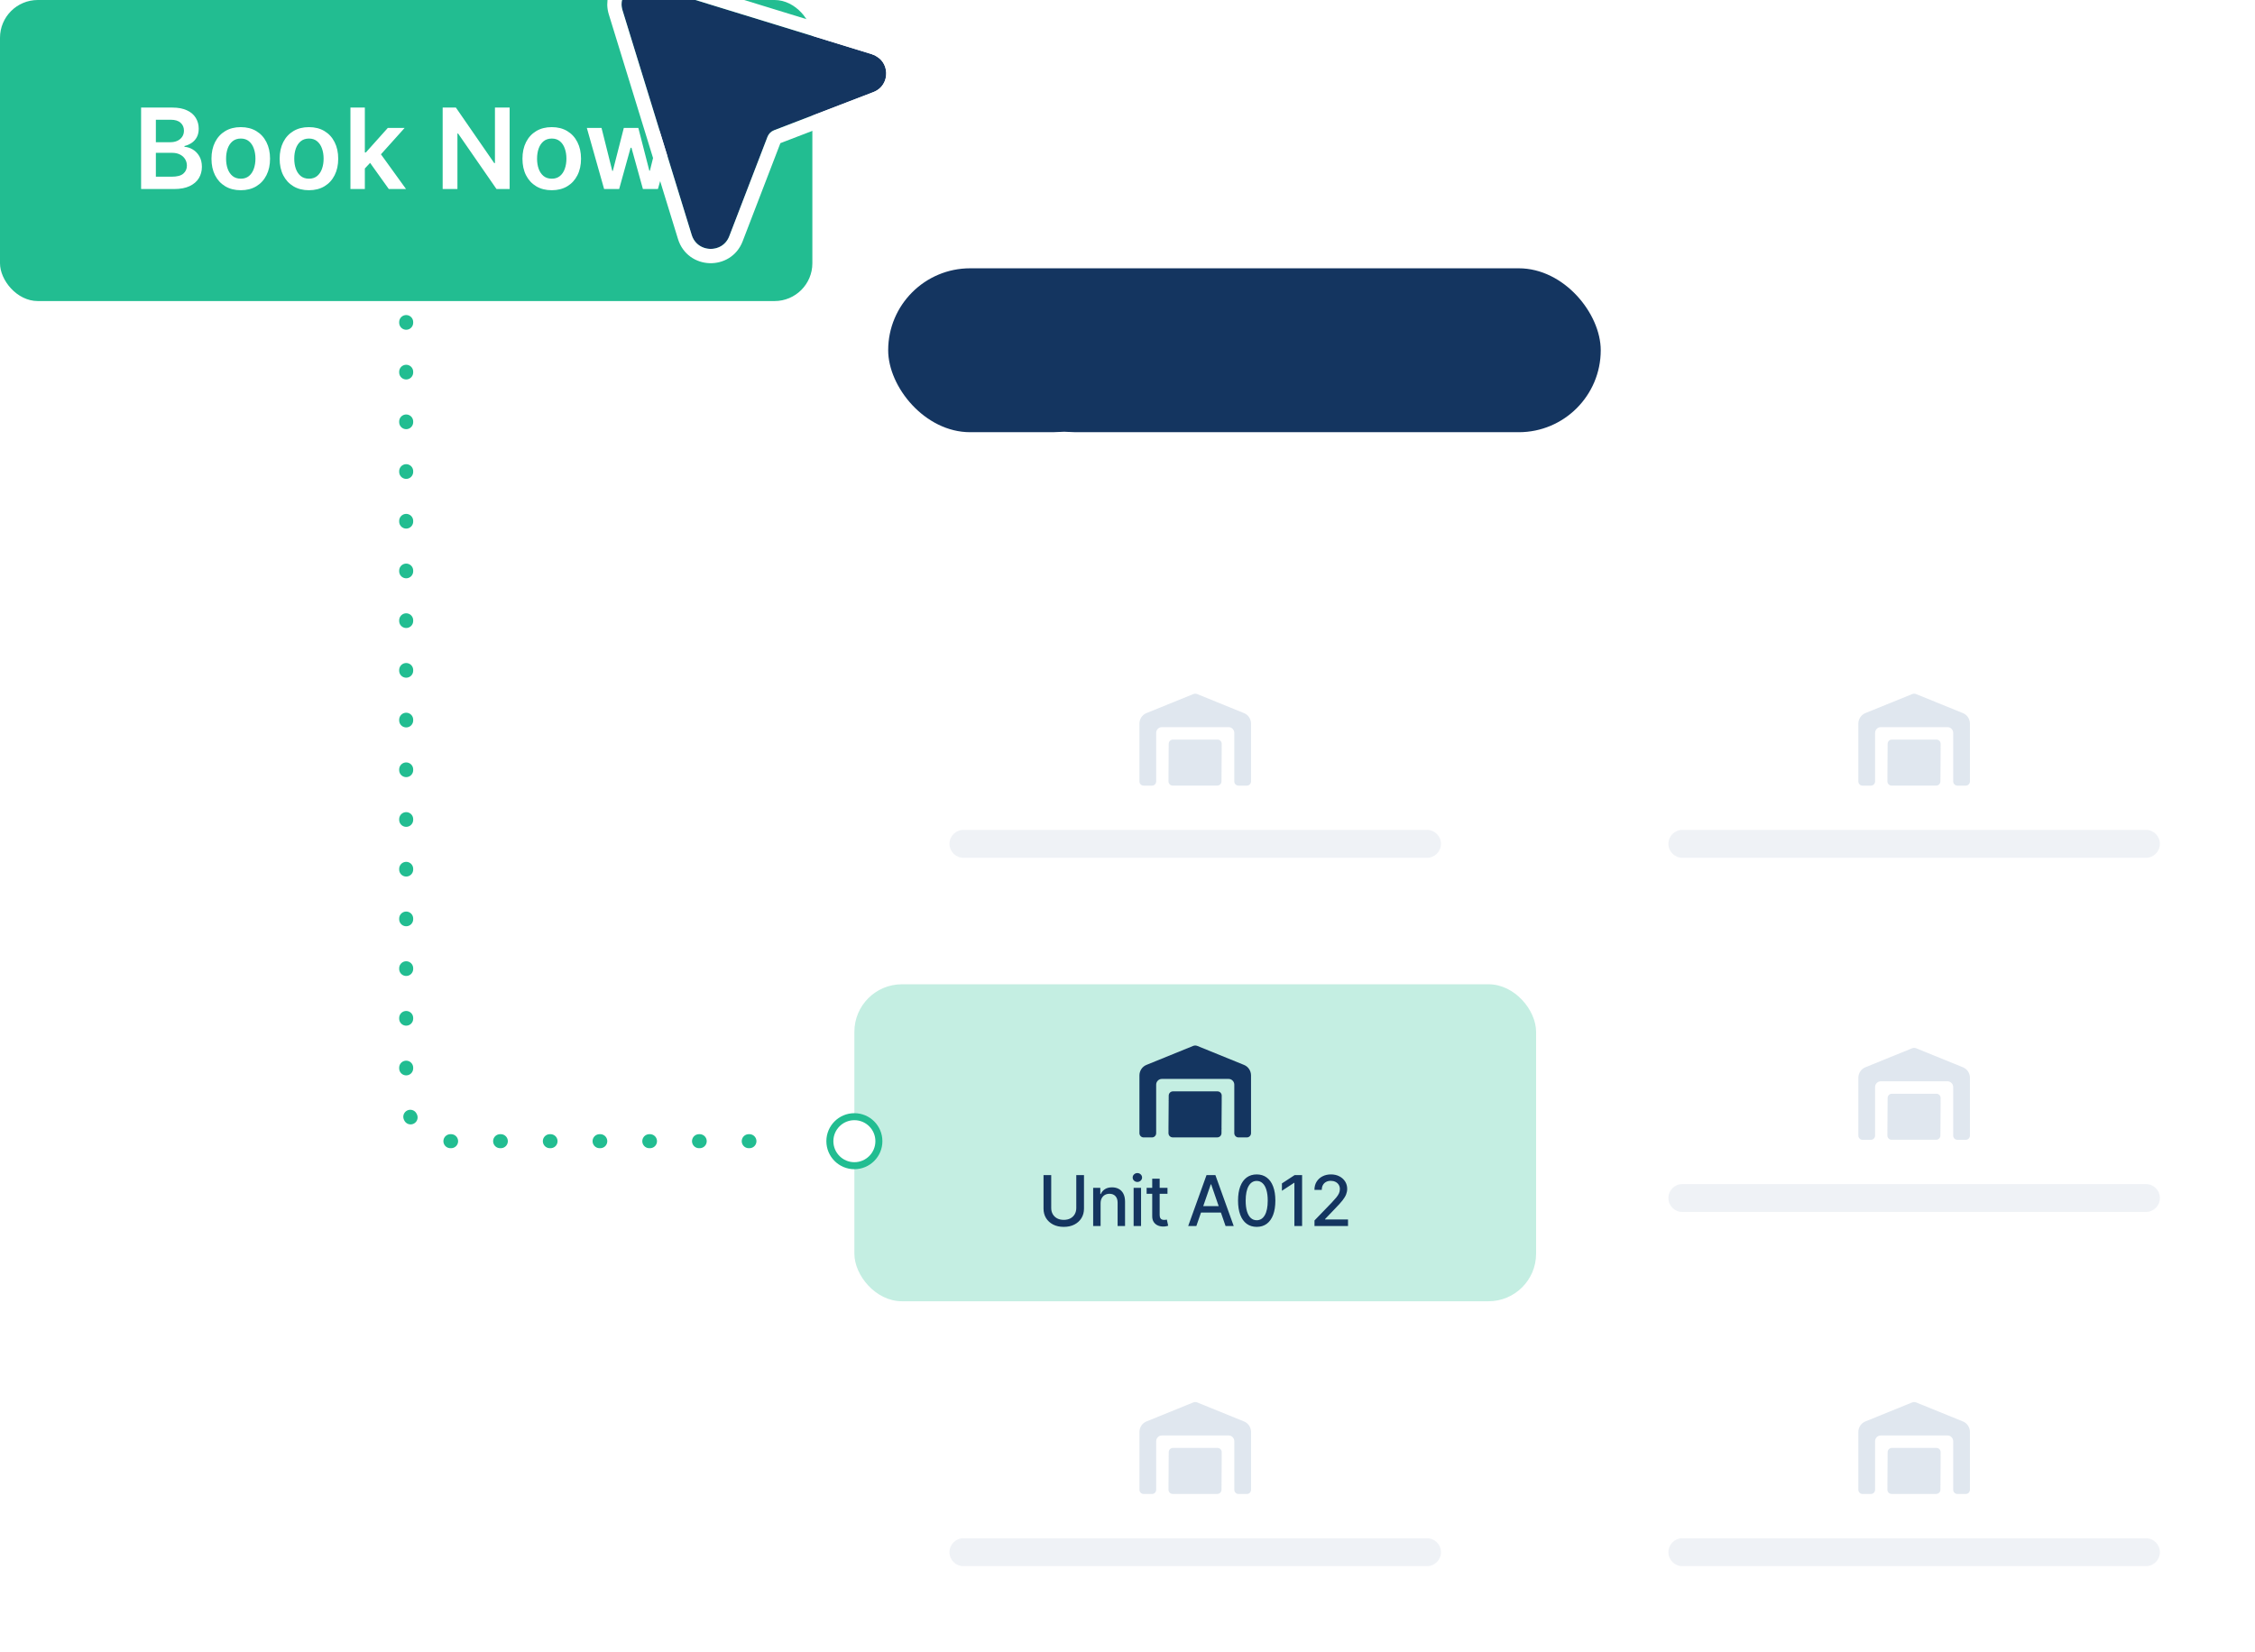 <svg width="322" height="236" viewBox="0 0 322 236" fill="none" xmlns="http://www.w3.org/2000/svg">
<g clip-path="url(#clip0_2976_8329)">
<rect x="122" y="90" width="97.344" height="45.276" rx="6.791" fill="white"/>
<path d="M173.857 105.638C174.188 105.638 174.454 105.909 174.454 106.246L174.45 106.867H174.454L174.426 110.902H174.454V110.923H174.426L174.421 111.601C174.421 111.938 174.154 112.208 173.823 112.208H167.449C167.118 112.208 166.852 111.938 166.852 111.601L166.855 110.98H166.852L166.873 107.968L166.877 107.298L166.878 107.208L166.881 106.945H166.852V106.923H166.881L166.886 106.246C166.886 105.909 167.152 105.638 167.483 105.638H173.857Z" fill="#E0E7EF"/>
<path d="M178.639 111.608V103.36C178.639 102.699 178.242 102.102 177.637 101.856L170.968 99.145C170.779 99.067 170.564 99.067 170.375 99.145L163.705 101.856C163.1 102.102 162.704 102.699 162.704 103.36V111.608C162.704 111.944 162.971 112.215 163.302 112.215H164.497C164.828 112.215 165.094 111.944 165.094 111.608V104.671C165.094 104.245 165.451 103.861 165.891 103.861H175.452C175.892 103.861 176.249 104.245 176.249 104.671V111.608C176.249 111.944 176.516 112.215 176.846 112.215H178.041C178.371 112.215 178.639 111.944 178.639 111.608Z" fill="#E0E7EF"/>
<path opacity="0.5" d="M135.582 120.53C135.582 119.43 136.474 118.538 137.574 118.538H203.769C204.869 118.538 205.76 119.43 205.76 120.53V120.53C205.76 121.63 204.869 122.522 203.769 122.522H137.574C136.474 122.522 135.582 121.63 135.582 120.53V120.53Z" fill="#E0E7EF"/>
<rect x="224.656" y="90" width="97.344" height="45.276" rx="6.791" fill="white"/>
<path d="M276.516 105.638C276.847 105.638 277.112 105.909 277.112 106.246L277.108 106.867H277.112L277.084 110.902H277.112V110.923H277.084L277.079 111.601C277.079 111.938 276.812 112.208 276.481 112.208H270.107C269.776 112.208 269.51 111.938 269.51 111.601L269.514 110.98H269.51L269.531 107.968L269.535 107.298L269.536 107.208L269.539 106.945H269.51V106.923H269.539L269.544 106.246C269.544 105.909 269.81 105.638 270.142 105.638H276.516Z" fill="#E0E7EF"/>
<path d="M281.295 111.608V103.36C281.295 102.699 280.898 102.102 280.293 101.856L273.624 99.145C273.435 99.067 273.221 99.067 273.031 99.145L266.361 101.856C265.756 102.102 265.361 102.699 265.361 103.36V111.608C265.361 111.944 265.627 112.215 265.958 112.215H267.153C267.484 112.215 267.751 111.944 267.751 111.608V104.671C267.751 104.245 268.107 103.861 268.547 103.861H278.108C278.549 103.861 278.905 104.245 278.905 104.671V111.608C278.905 111.944 279.172 112.215 279.502 112.215H280.697C281.027 112.215 281.295 111.944 281.295 111.608Z" fill="#E0E7EF"/>
<path opacity="0.5" d="M238.238 120.53C238.238 119.43 239.13 118.538 240.23 118.538H306.425C307.525 118.538 308.417 119.43 308.417 120.53V120.53C308.417 121.63 307.525 122.522 306.425 122.522H240.23C239.13 122.522 238.238 121.63 238.238 120.53V120.53Z" fill="#E0E7EF"/>
<rect x="122.332" y="140.92" width="96.68" height="44.612" rx="6.46" fill="#C4EEE2"/>
<rect x="122.332" y="140.92" width="96.68" height="44.612" rx="6.46" stroke="#C4EEE2" stroke-width="0.664"/>
<path d="M173.857 155.885C174.188 155.886 174.454 156.156 174.454 156.493L174.45 157.114H174.454L174.426 161.149H174.454V161.171H174.426L174.421 161.848C174.421 162.185 174.154 162.456 173.823 162.456H167.449C167.118 162.456 166.852 162.185 166.852 161.848L166.855 161.228H166.852L166.873 158.217L166.877 157.546L166.878 157.455L166.881 157.192H166.852V157.171H166.881L166.886 156.493C166.886 156.156 167.152 155.885 167.483 155.885H173.857Z" fill="#143560"/>
<path d="M178.639 161.855V153.607C178.639 152.946 178.242 152.349 177.637 152.104L170.968 149.392C170.779 149.315 170.564 149.315 170.375 149.392L163.705 152.104C163.1 152.349 162.704 152.946 162.704 153.607V161.855C162.704 162.192 162.971 162.462 163.302 162.462H164.497C164.828 162.462 165.094 162.192 165.094 161.855V154.918C165.094 154.493 165.451 154.108 165.891 154.108H175.452C175.892 154.108 176.249 154.493 176.249 154.918V161.855C176.249 162.192 176.516 162.462 176.846 162.462H178.041C178.371 162.462 178.639 162.192 178.639 161.855Z" fill="#143560"/>
<path d="M153.686 167.845H154.787V172.629C154.787 173.138 154.668 173.589 154.428 173.982C154.189 174.372 153.853 174.68 153.42 174.905C152.987 175.128 152.479 175.239 151.896 175.239C151.316 175.239 150.81 175.128 150.377 174.905C149.943 174.68 149.607 174.372 149.368 173.982C149.129 173.589 149.009 173.138 149.009 172.629V167.845H150.107V172.54C150.107 172.869 150.179 173.161 150.323 173.417C150.47 173.673 150.677 173.874 150.945 174.021C151.212 174.165 151.53 174.237 151.896 174.237C152.266 174.237 152.584 174.165 152.852 174.021C153.122 173.874 153.328 173.673 153.47 173.417C153.614 173.161 153.686 172.869 153.686 172.54V167.845ZM157.159 171.88V175.118H156.097V169.664H157.116V170.551H157.184C157.309 170.263 157.506 170.031 157.773 169.855C158.043 169.68 158.383 169.593 158.793 169.593C159.164 169.593 159.49 169.671 159.769 169.827C160.048 169.981 160.265 170.21 160.419 170.516C160.573 170.821 160.65 171.199 160.65 171.649V175.118H159.588V171.777C159.588 171.381 159.485 171.072 159.279 170.85C159.073 170.625 158.79 170.512 158.43 170.512C158.184 170.512 157.965 170.566 157.773 170.672C157.584 170.779 157.434 170.935 157.322 171.141C157.213 171.344 157.159 171.591 157.159 171.88ZM161.874 175.118V169.664H162.936V175.118H161.874ZM162.41 168.822C162.225 168.822 162.067 168.76 161.934 168.637C161.804 168.512 161.739 168.363 161.739 168.19C161.739 168.015 161.804 167.866 161.934 167.742C162.067 167.617 162.225 167.554 162.41 167.554C162.595 167.554 162.752 167.617 162.882 167.742C163.015 167.866 163.081 168.015 163.081 168.19C163.081 168.363 163.015 168.512 162.882 168.637C162.752 168.76 162.595 168.822 162.41 168.822ZM166.71 169.664V170.516H163.731V169.664H166.71ZM164.53 168.357H165.592V173.517C165.592 173.723 165.622 173.878 165.684 173.982C165.745 174.084 165.825 174.153 165.922 174.191C166.021 174.227 166.129 174.245 166.245 174.245C166.33 174.245 166.405 174.239 166.469 174.227C166.533 174.215 166.582 174.206 166.618 174.198L166.81 175.076C166.748 175.099 166.66 175.123 166.547 175.147C166.433 175.173 166.291 175.187 166.121 175.189C165.841 175.194 165.581 175.144 165.339 175.04C165.098 174.936 164.903 174.775 164.754 174.557C164.604 174.339 164.53 174.066 164.53 173.737V168.357ZM170.831 175.118H169.666L172.283 167.845H173.551L176.168 175.118H175.003L172.947 169.166H172.89L170.831 175.118ZM171.026 172.27H174.805V173.193H171.026V172.27ZM179.451 175.239C178.89 175.237 178.41 175.089 178.013 174.795C177.615 174.501 177.311 174.074 177.1 173.513C176.889 172.952 176.784 172.276 176.784 171.485C176.784 170.697 176.889 170.023 177.1 169.465C177.313 168.906 177.619 168.48 178.016 168.186C178.416 167.893 178.895 167.746 179.451 167.746C180.007 167.746 180.484 167.894 180.882 168.19C181.28 168.483 181.584 168.91 181.795 169.468C182.008 170.025 182.114 170.697 182.114 171.485C182.114 172.278 182.009 172.956 181.798 173.517C181.588 174.075 181.283 174.503 180.886 174.799C180.488 175.092 180.01 175.239 179.451 175.239ZM179.451 174.291C179.943 174.291 180.328 174.05 180.605 173.57C180.884 173.089 181.024 172.394 181.024 171.485C181.024 170.882 180.96 170.371 180.832 169.955C180.707 169.536 180.526 169.219 180.289 169.003C180.055 168.785 179.775 168.676 179.451 168.676C178.961 168.676 178.576 168.918 178.297 169.401C178.017 169.884 177.877 170.579 177.874 171.485C177.874 172.091 177.937 172.604 178.062 173.023C178.19 173.44 178.371 173.756 178.606 173.971C178.84 174.184 179.122 174.291 179.451 174.291ZM185.933 167.845V175.118H184.832V168.946H184.79L183.05 170.083V169.032L184.864 167.845H185.933ZM187.701 175.118V174.323L190.162 171.773C190.424 171.496 190.641 171.253 190.811 171.045C190.984 170.834 191.113 170.634 191.198 170.445C191.284 170.255 191.326 170.054 191.326 169.841C191.326 169.6 191.27 169.391 191.156 169.216C191.042 169.039 190.887 168.902 190.691 168.808C190.494 168.711 190.273 168.662 190.027 168.662C189.766 168.662 189.539 168.715 189.345 168.822C189.151 168.929 189.002 169.079 188.897 169.273C188.793 169.467 188.741 169.694 188.741 169.955H187.694C187.694 169.512 187.795 169.125 187.999 168.794C188.203 168.462 188.482 168.205 188.837 168.023C189.192 167.838 189.596 167.746 190.048 167.746C190.505 167.746 190.907 167.837 191.255 168.019C191.606 168.199 191.879 168.446 192.076 168.758C192.272 169.068 192.37 169.419 192.37 169.809C192.37 170.079 192.319 170.343 192.218 170.601C192.118 170.859 191.944 171.147 191.696 171.464C191.447 171.779 191.101 172.161 190.659 172.611L189.213 174.124V174.177H192.488V175.118H187.701Z" fill="#143560"/>
<rect x="224.656" y="140.588" width="97.344" height="45.276" rx="6.791" fill="white"/>
<path d="M276.514 156.226C276.845 156.226 277.11 156.497 277.11 156.833L277.106 157.455H277.11L277.082 161.49H277.11V161.511H277.082L277.077 162.189C277.077 162.525 276.811 162.796 276.479 162.796H270.105C269.774 162.796 269.508 162.526 269.508 162.189L269.512 161.568H269.508L269.529 158.556L269.533 157.886L269.534 157.795L269.537 157.533H269.508V157.511H269.537L269.542 156.833C269.542 156.497 269.809 156.226 270.14 156.226H276.514Z" fill="#E0E7EF"/>
<path d="M281.295 162.195V153.947C281.295 153.287 280.898 152.69 280.293 152.444L273.624 149.732C273.435 149.655 273.221 149.655 273.031 149.732L266.361 152.444C265.756 152.69 265.361 153.287 265.361 153.947V162.195C265.361 162.532 265.627 162.803 265.958 162.803H267.153C267.484 162.803 267.751 162.532 267.751 162.195V155.258C267.751 154.833 268.107 154.449 268.547 154.449H278.108C278.549 154.449 278.905 154.833 278.905 155.258V162.195C278.905 162.532 279.172 162.803 279.502 162.803H280.697C281.027 162.803 281.295 162.532 281.295 162.195Z" fill="#E0E7EF"/>
<path opacity="0.5" d="M238.238 171.118C238.238 170.018 239.13 169.126 240.23 169.126H306.425C307.525 169.126 308.417 170.018 308.417 171.118V171.118C308.417 172.218 307.525 173.11 306.425 173.11H240.23C239.13 173.11 238.238 172.218 238.238 171.118V171.118Z" fill="#E0E7EF"/>
<rect x="122" y="191.176" width="97.344" height="45.276" rx="6.791" fill="white"/>
<path d="M173.859 206.814C174.19 206.814 174.456 207.085 174.456 207.421L174.452 208.042H174.456L174.428 212.078H174.456V212.099H174.428L174.423 212.777C174.423 213.113 174.156 213.384 173.825 213.384H167.451C167.12 213.384 166.854 213.113 166.854 212.777L166.857 212.156H166.854L166.875 209.144L166.879 208.474L166.88 208.383L166.883 208.121H166.854V208.099H166.883L166.888 207.421C166.888 207.085 167.154 206.814 167.485 206.814H173.859Z" fill="#E0E7EF"/>
<path d="M178.641 212.783V204.535C178.641 203.875 178.244 203.278 177.639 203.032L170.97 200.32C170.781 200.243 170.566 200.243 170.377 200.32L163.707 203.032C163.102 203.278 162.706 203.875 162.706 204.535V212.783C162.706 213.12 162.973 213.391 163.304 213.391H164.499C164.83 213.391 165.096 213.12 165.096 212.783V205.846C165.096 205.421 165.452 205.036 165.893 205.036H175.454C175.894 205.036 176.25 205.421 176.25 205.846V212.783C176.25 213.12 176.518 213.391 176.848 213.391H178.043C178.373 213.391 178.641 213.12 178.641 212.783Z" fill="#E0E7EF"/>
<path opacity="0.5" d="M135.582 221.706C135.582 220.606 136.474 219.714 137.574 219.714H203.769C204.869 219.714 205.76 220.606 205.76 221.706V221.706C205.76 222.806 204.869 223.698 203.769 223.698H137.574C136.474 223.698 135.582 222.806 135.582 221.706V221.706Z" fill="#E0E7EF"/>
<rect x="224.656" y="191.176" width="97.344" height="45.276" rx="6.791" fill="white"/>
<path d="M276.516 206.814C276.847 206.814 277.112 207.085 277.112 207.421L277.108 208.042H277.112L277.084 212.078H277.112V212.099H277.084L277.079 212.777C277.079 213.113 276.812 213.384 276.481 213.384H270.107C269.776 213.384 269.51 213.113 269.51 212.777L269.514 212.156H269.51L269.531 209.144L269.535 208.474L269.536 208.383L269.539 208.121H269.51V208.099H269.539L269.544 207.421C269.544 207.085 269.81 206.814 270.142 206.814H276.516Z" fill="#E0E7EF"/>
<path d="M281.295 212.783V204.535C281.295 203.875 280.898 203.278 280.293 203.032L273.624 200.32C273.435 200.243 273.221 200.243 273.031 200.32L266.361 203.032C265.756 203.278 265.361 203.875 265.361 204.535V212.783C265.361 213.12 265.627 213.391 265.958 213.391H267.153C267.484 213.391 267.751 213.12 267.751 212.783V205.846C267.751 205.421 268.107 205.036 268.547 205.036H278.108C278.549 205.036 278.905 205.421 278.905 205.846V212.783C278.905 213.12 279.172 213.391 279.502 213.391H280.697C281.027 213.391 281.295 213.12 281.295 212.783Z" fill="#E0E7EF"/>
<path opacity="0.5" d="M238.238 221.706C238.238 220.606 239.13 219.714 240.23 219.714H306.425C307.525 219.714 308.417 220.606 308.417 221.706V221.706C308.417 222.806 307.525 223.698 306.425 223.698H240.23C239.13 223.698 238.238 222.806 238.238 221.706V221.706Z" fill="#E0E7EF"/>
<rect width="116" height="43" rx="5.395" fill="#22BD91"/>
<path d="M20.148 27V15.364H24.602C25.443 15.364 26.142 15.496 26.699 15.761C27.259 16.023 27.678 16.381 27.954 16.835C28.235 17.29 28.375 17.805 28.375 18.381C28.375 18.854 28.284 19.259 28.102 19.597C27.921 19.93 27.676 20.201 27.369 20.409C27.062 20.617 26.72 20.767 26.341 20.858V20.972C26.754 20.994 27.15 21.121 27.528 21.352C27.911 21.579 28.224 21.901 28.466 22.318C28.708 22.735 28.829 23.239 28.829 23.829C28.829 24.432 28.684 24.974 28.392 25.454C28.1 25.932 27.661 26.309 27.074 26.585C26.487 26.862 25.748 27 24.858 27H20.148ZM22.256 25.239H24.523C25.288 25.239 25.839 25.093 26.176 24.801C26.517 24.506 26.688 24.127 26.688 23.665C26.688 23.32 26.602 23.009 26.432 22.733C26.261 22.453 26.019 22.233 25.704 22.074C25.39 21.911 25.015 21.829 24.579 21.829H22.256V25.239ZM22.256 20.312H24.341C24.704 20.312 25.032 20.246 25.324 20.114C25.616 19.977 25.845 19.786 26.011 19.54C26.182 19.29 26.267 18.994 26.267 18.653C26.267 18.203 26.108 17.831 25.79 17.54C25.475 17.248 25.008 17.102 24.386 17.102H22.256V20.312ZM34.379 27.171C33.527 27.171 32.788 26.983 32.163 26.608C31.538 26.233 31.053 25.708 30.709 25.034C30.368 24.36 30.197 23.572 30.197 22.671C30.197 21.769 30.368 20.979 30.709 20.301C31.053 19.623 31.538 19.097 32.163 18.722C32.788 18.347 33.527 18.159 34.379 18.159C35.231 18.159 35.97 18.347 36.595 18.722C37.22 19.097 37.703 19.623 38.044 20.301C38.389 20.979 38.561 21.769 38.561 22.671C38.561 23.572 38.389 24.36 38.044 25.034C37.703 25.708 37.22 26.233 36.595 26.608C35.97 26.983 35.231 27.171 34.379 27.171ZM34.391 25.523C34.853 25.523 35.239 25.396 35.55 25.142C35.86 24.884 36.091 24.54 36.243 24.108C36.398 23.676 36.476 23.195 36.476 22.665C36.476 22.131 36.398 21.648 36.243 21.216C36.091 20.78 35.86 20.434 35.55 20.176C35.239 19.919 34.853 19.79 34.391 19.79C33.917 19.79 33.523 19.919 33.209 20.176C32.898 20.434 32.665 20.78 32.51 21.216C32.358 21.648 32.283 22.131 32.283 22.665C32.283 23.195 32.358 23.676 32.51 24.108C32.665 24.54 32.898 24.884 33.209 25.142C33.523 25.396 33.917 25.523 34.391 25.523ZM44.114 27.171C43.261 27.171 42.523 26.983 41.898 26.608C41.273 26.233 40.788 25.708 40.443 25.034C40.102 24.36 39.932 23.572 39.932 22.671C39.932 21.769 40.102 20.979 40.443 20.301C40.788 19.623 41.273 19.097 41.898 18.722C42.523 18.347 43.261 18.159 44.114 18.159C44.966 18.159 45.705 18.347 46.33 18.722C46.955 19.097 47.438 19.623 47.778 20.301C48.123 20.979 48.295 21.769 48.295 22.671C48.295 23.572 48.123 24.36 47.778 25.034C47.438 25.708 46.955 26.233 46.33 26.608C45.705 26.983 44.966 27.171 44.114 27.171ZM44.125 25.523C44.587 25.523 44.974 25.396 45.284 25.142C45.595 24.884 45.826 24.54 45.977 24.108C46.133 23.676 46.21 23.195 46.21 22.665C46.21 22.131 46.133 21.648 45.977 21.216C45.826 20.78 45.595 20.434 45.284 20.176C44.974 19.919 44.587 19.79 44.125 19.79C43.651 19.79 43.258 19.919 42.943 20.176C42.633 20.434 42.4 20.78 42.244 21.216C42.093 21.648 42.017 22.131 42.017 22.665C42.017 23.195 42.093 23.676 42.244 24.108C42.4 24.54 42.633 24.884 42.943 25.142C43.258 25.396 43.651 25.523 44.125 25.523ZM51.916 24.261L51.91 21.778H52.24L55.376 18.273H57.78L53.922 22.568H53.496L51.916 24.261ZM50.041 27V15.364H52.098V27H50.041ZM55.519 27L52.678 23.028L54.064 21.579L57.979 27H55.519ZM72.773 15.364V27H70.898L65.415 19.074H65.318V27H63.21V15.364H65.097L70.574 23.296H70.676V15.364H72.773ZM78.785 27.171C77.933 27.171 77.195 26.983 76.57 26.608C75.945 26.233 75.46 25.708 75.115 25.034C74.774 24.36 74.604 23.572 74.604 22.671C74.604 21.769 74.774 20.979 75.115 20.301C75.46 19.623 75.945 19.097 76.57 18.722C77.195 18.347 77.933 18.159 78.785 18.159C79.638 18.159 80.376 18.347 81.001 18.722C81.626 19.097 82.109 19.623 82.45 20.301C82.795 20.979 82.967 21.769 82.967 22.671C82.967 23.572 82.795 24.36 82.45 25.034C82.109 25.708 81.626 26.233 81.001 26.608C80.376 26.983 79.638 27.171 78.785 27.171ZM78.797 25.523C79.259 25.523 79.645 25.396 79.956 25.142C80.267 24.884 80.498 24.54 80.649 24.108C80.805 23.676 80.882 23.195 80.882 22.665C80.882 22.131 80.805 21.648 80.649 21.216C80.498 20.78 80.267 20.434 79.956 20.176C79.645 19.919 79.259 19.79 78.797 19.79C78.323 19.79 77.93 19.919 77.615 20.176C77.305 20.434 77.072 20.78 76.916 21.216C76.765 21.648 76.689 22.131 76.689 22.665C76.689 23.195 76.765 23.676 76.916 24.108C77.072 24.54 77.305 24.884 77.615 25.142C77.93 25.396 78.323 25.523 78.797 25.523ZM86.264 27L83.798 18.273H85.895L87.429 24.409H87.508L89.077 18.273H91.151L92.719 24.375H92.804L94.315 18.273H96.418L93.946 27H91.804L90.168 21.102H90.048L88.412 27H86.264Z" fill="white"/>
<path d="M58 46L58 156.915C58 160.275 60.724 163 64.085 163L114 163" stroke="#22BD91" stroke-width="2" stroke-linecap="round" stroke-dasharray="0.1 7"/>
<circle cx="122" cy="163" r="3.5" fill="white" stroke="#22BD91"/>
<g filter="url(#filter0_dddd_2976_8329)">
<path d="M140.29 40.995L108.193 31.131C106.02 30.456 103.955 32.507 104.63 34.693L114.51 66.783C115.307 69.374 118.924 69.482 119.883 66.972L125.336 52.789C125.498 52.357 125.848 52.006 126.28 51.844L140.466 46.392C142.99 45.421 142.869 41.804 140.277 41.021L140.29 40.995Z" fill="#143560"/>
<path d="M103.654 34.994C102.737 32.023 105.538 29.241 108.492 30.155L108.493 30.154L140.59 40.02L141.729 40.369L141.643 40.548C144.005 42.126 143.879 45.899 141.144 47.212L140.833 47.346L126.646 52.798L126.639 52.801C126.483 52.859 126.35 52.992 126.292 53.148L126.289 53.155L120.836 67.339C119.53 70.752 114.616 70.603 113.534 67.084L103.654 34.994Z" stroke="white" stroke-width="2.042"/>
</g>
<g filter="url(#filter1_dddd_2976_8329)">
<rect x="135.752" y="57.164" width="101.748" height="23.411" rx="11.706" fill="#143560"/>
</g>
<path d="M173.041 67.257H171.247C171.196 66.963 171.101 66.702 170.964 66.475C170.827 66.245 170.655 66.05 170.451 65.89C170.246 65.73 170.013 65.61 169.751 65.53C169.492 65.447 169.212 65.406 168.911 65.406C168.377 65.406 167.904 65.54 167.491 65.808C167.079 66.074 166.756 66.464 166.523 66.979C166.289 67.49 166.173 68.115 166.173 68.854C166.173 69.606 166.289 70.239 166.523 70.753C166.759 71.265 167.082 71.652 167.491 71.914C167.904 72.173 168.376 72.303 168.906 72.303C169.201 72.303 169.476 72.264 169.731 72.188C169.99 72.108 170.222 71.991 170.427 71.837C170.635 71.684 170.809 71.495 170.95 71.271C171.094 71.048 171.193 70.792 171.247 70.504L173.041 70.514C172.974 70.981 172.828 71.418 172.604 71.828C172.384 72.237 172.094 72.598 171.736 72.912C171.378 73.222 170.959 73.465 170.48 73.641C170 73.814 169.468 73.9 168.882 73.9C168.019 73.9 167.248 73.7 166.571 73.3C165.893 72.901 165.359 72.323 164.969 71.569C164.579 70.814 164.384 69.909 164.384 68.854C164.384 67.796 164.58 66.891 164.973 66.139C165.367 65.385 165.902 64.808 166.58 64.408C167.258 64.008 168.025 63.808 168.882 63.808C169.429 63.808 169.938 63.885 170.408 64.039C170.878 64.192 171.297 64.418 171.664 64.715C172.032 65.009 172.334 65.37 172.571 65.799C172.811 66.224 172.967 66.71 173.041 67.257ZM179.289 70.667V66.398H181.025V73.766H179.342V72.456H179.265C179.099 72.869 178.826 73.206 178.445 73.468C178.068 73.73 177.602 73.861 177.049 73.861C176.566 73.861 176.14 73.754 175.769 73.54C175.401 73.323 175.113 73.008 174.905 72.595C174.698 72.18 174.594 71.677 174.594 71.089V66.398H176.33V70.821C176.33 71.287 176.458 71.658 176.714 71.933C176.969 72.208 177.305 72.346 177.721 72.346C177.977 72.346 178.224 72.284 178.464 72.159C178.704 72.034 178.901 71.849 179.054 71.602C179.211 71.353 179.289 71.041 179.289 70.667ZM188.634 68.346L187.051 68.518C187.006 68.359 186.928 68.208 186.816 68.067C186.707 67.927 186.56 67.813 186.374 67.727C186.189 67.641 185.962 67.597 185.693 67.597C185.332 67.597 185.028 67.676 184.782 67.832C184.539 67.989 184.419 68.192 184.422 68.442C184.419 68.656 184.498 68.83 184.657 68.964C184.82 69.099 185.089 69.209 185.463 69.295L186.72 69.564C187.417 69.714 187.935 69.953 188.274 70.279C188.616 70.605 188.789 71.032 188.792 71.559C188.789 72.023 188.653 72.432 188.384 72.787C188.119 73.139 187.749 73.414 187.276 73.612C186.803 73.81 186.259 73.909 185.645 73.909C184.744 73.909 184.018 73.721 183.468 73.343C182.918 72.963 182.59 72.434 182.485 71.756L184.178 71.593C184.254 71.925 184.418 72.176 184.667 72.346C184.916 72.515 185.241 72.6 185.641 72.6C186.053 72.6 186.384 72.515 186.633 72.346C186.886 72.176 187.012 71.967 187.012 71.718C187.012 71.507 186.931 71.332 186.768 71.195C186.608 71.057 186.358 70.952 186.02 70.878L184.763 70.614C184.056 70.467 183.533 70.219 183.195 69.871C182.856 69.519 182.688 69.075 182.691 68.538C182.688 68.084 182.811 67.69 183.06 67.358C183.313 67.022 183.663 66.763 184.111 66.581C184.561 66.395 185.081 66.302 185.669 66.302C186.533 66.302 187.212 66.486 187.708 66.854C188.207 67.222 188.515 67.719 188.634 68.346ZM193.902 66.398V67.741H189.667V66.398H193.902ZM190.713 64.633H192.449V71.55C192.449 71.783 192.484 71.962 192.554 72.087C192.628 72.208 192.724 72.291 192.842 72.336C192.961 72.381 193.092 72.403 193.236 72.403C193.344 72.403 193.443 72.395 193.533 72.379C193.626 72.363 193.696 72.349 193.744 72.336L194.037 73.694C193.944 73.725 193.811 73.761 193.638 73.799C193.469 73.837 193.261 73.86 193.015 73.866C192.58 73.879 192.188 73.814 191.84 73.67C191.491 73.522 191.215 73.296 191.01 72.989C190.809 72.681 190.709 72.298 190.713 71.837V64.633ZM198.489 73.909C197.769 73.909 197.146 73.751 196.618 73.435C196.091 73.118 195.681 72.675 195.39 72.106C195.102 71.537 194.959 70.872 194.959 70.111C194.959 69.35 195.102 68.683 195.39 68.111C195.681 67.538 196.091 67.094 196.618 66.777C197.146 66.461 197.769 66.302 198.489 66.302C199.208 66.302 199.832 66.461 200.359 66.777C200.887 67.094 201.294 67.538 201.582 68.111C201.873 68.683 202.019 69.35 202.019 70.111C202.019 70.872 201.873 71.537 201.582 72.106C201.294 72.675 200.887 73.118 200.359 73.435C199.832 73.751 199.208 73.909 198.489 73.909ZM198.498 72.519C198.888 72.519 199.215 72.411 199.477 72.197C199.739 71.98 199.934 71.689 200.062 71.324C200.193 70.96 200.258 70.554 200.258 70.106C200.258 69.655 200.193 69.247 200.062 68.883C199.934 68.515 199.739 68.223 199.477 68.005C199.215 67.788 198.888 67.679 198.498 67.679C198.099 67.679 197.766 67.788 197.501 68.005C197.238 68.223 197.042 68.515 196.911 68.883C196.783 69.247 196.719 69.655 196.719 70.106C196.719 70.554 196.783 70.96 196.911 71.324C197.042 71.689 197.238 71.98 197.501 72.197C197.766 72.411 198.099 72.519 198.498 72.519ZM203.492 73.766V66.398H205.152V67.65H205.238C205.392 67.228 205.646 66.899 206.001 66.662C206.356 66.422 206.779 66.302 207.272 66.302C207.771 66.302 208.191 66.424 208.533 66.667C208.879 66.907 209.122 67.235 209.262 67.65H209.339C209.502 67.241 209.777 66.915 210.164 66.672C210.554 66.426 211.016 66.302 211.55 66.302C212.228 66.302 212.781 66.517 213.21 66.945C213.638 67.374 213.852 67.999 213.852 68.82V73.766H212.111V69.089C212.111 68.632 211.99 68.298 211.747 68.087C211.504 67.873 211.206 67.765 210.855 67.765C210.436 67.765 210.108 67.897 209.871 68.159C209.638 68.418 209.521 68.755 209.521 69.171V73.766H207.819V69.017C207.819 68.637 207.704 68.333 207.473 68.106C207.246 67.879 206.949 67.765 206.581 67.765C206.332 67.765 206.105 67.829 205.9 67.957C205.695 68.082 205.532 68.259 205.411 68.49C205.289 68.717 205.229 68.982 205.229 69.286V73.766H203.492ZM218.875 73.909C218.137 73.909 217.499 73.756 216.962 73.449C216.428 73.139 216.017 72.701 215.729 72.135C215.441 71.566 215.297 70.896 215.297 70.125C215.297 69.367 215.441 68.702 215.729 68.13C216.02 67.554 216.426 67.107 216.947 66.787C217.468 66.464 218.081 66.302 218.784 66.302C219.238 66.302 219.667 66.376 220.07 66.523C220.476 66.667 220.834 66.891 221.144 67.195C221.457 67.498 221.703 67.885 221.883 68.355C222.062 68.822 222.151 69.379 222.151 70.024V70.557H216.113V69.386H220.487C220.484 69.054 220.412 68.758 220.271 68.499C220.13 68.237 219.934 68.031 219.681 67.88C219.432 67.73 219.141 67.655 218.808 67.655C218.453 67.655 218.141 67.741 217.873 67.914C217.604 68.084 217.395 68.307 217.245 68.585C217.097 68.861 217.022 69.163 217.019 69.492V70.514C217.019 70.942 217.097 71.31 217.254 71.617C217.411 71.921 217.63 72.154 217.911 72.317C218.193 72.477 218.522 72.557 218.899 72.557C219.152 72.557 219.38 72.522 219.585 72.451C219.79 72.378 219.967 72.271 220.117 72.13C220.268 71.989 220.381 71.815 220.458 71.607L222.079 71.789C221.977 72.218 221.782 72.592 221.494 72.912C221.209 73.228 220.845 73.475 220.4 73.65C219.956 73.823 219.448 73.909 218.875 73.909ZM223.62 73.766V66.398H225.303V67.626H225.38C225.515 67.201 225.745 66.873 226.071 66.643C226.4 66.41 226.776 66.293 227.198 66.293C227.294 66.293 227.401 66.298 227.519 66.307C227.641 66.314 227.742 66.325 227.822 66.341V67.938C227.748 67.912 227.631 67.89 227.471 67.871C227.315 67.849 227.163 67.837 227.016 67.837C226.699 67.837 226.415 67.906 226.162 68.043C225.913 68.178 225.716 68.365 225.572 68.605C225.428 68.844 225.356 69.121 225.356 69.434V73.766H223.62Z" fill="white"/>
<path d="M157.812 68.869C157.812 67.317 157.195 65.828 156.098 64.731C155 63.633 153.511 63.016 151.959 63.016C150.407 63.016 148.918 63.633 147.821 64.731C146.723 65.828 146.106 67.317 146.106 68.869C146.106 70.421 146.723 71.91 147.821 73.008C148.918 74.105 150.407 74.722 151.959 74.722C153.511 74.722 155 74.105 156.098 73.008C157.195 71.91 157.812 70.421 157.812 68.869ZM144.756 68.869C144.756 66.959 145.515 65.126 146.866 63.776C148.217 62.425 150.049 61.666 151.959 61.666C153.87 61.666 155.702 62.425 157.053 63.776C158.404 65.126 159.163 66.959 159.163 68.869C159.163 70.78 158.404 72.612 157.053 73.963C155.702 75.314 153.87 76.073 151.959 76.073C150.049 76.073 148.217 75.314 146.866 73.963C145.515 72.612 144.756 70.78 144.756 68.869ZM151.959 71.57C152.924 71.57 153.785 71.137 154.365 70.453L155.395 71.326C154.57 72.302 153.338 72.921 151.959 72.921C150.58 72.921 149.348 72.302 148.521 71.326L149.551 70.453C150.133 71.137 150.994 71.57 151.959 71.57ZM148.808 67.519C148.808 67.28 148.903 67.051 149.071 66.882C149.24 66.713 149.469 66.618 149.708 66.618C149.947 66.618 150.176 66.713 150.345 66.882C150.514 67.051 150.609 67.28 150.609 67.519C150.609 67.757 150.514 67.986 150.345 68.155C150.176 68.324 149.947 68.419 149.708 68.419C149.469 68.419 149.24 68.324 149.071 68.155C148.903 67.986 148.808 67.757 148.808 67.519ZM154.21 66.618C154.449 66.618 154.678 66.713 154.847 66.882C155.016 67.051 155.111 67.28 155.111 67.519C155.111 67.757 155.016 67.986 154.847 68.155C154.678 68.324 154.449 68.419 154.21 68.419C153.971 68.419 153.742 68.324 153.574 68.155C153.405 67.986 153.31 67.757 153.31 67.519C153.31 67.28 153.405 67.051 153.574 66.882C153.742 66.713 153.971 66.618 154.21 66.618Z" fill="white"/>
</g>
<defs>
<filter id="filter0_dddd_2976_8329" x="86.71" y="4.463" width="61.123" height="68.121" filterUnits="userSpaceOnUse" color-interpolation-filters="sRGB">
<feFlood flood-opacity="0" result="BackgroundImageFix"/>
<feColorMatrix in="SourceAlpha" type="matrix" values="0 0 0 0 0 0 0 0 0 0 0 0 0 0 0 0 0 0 127 0" result="hardAlpha"/>
<feOffset dy="-1.749"/>
<feGaussianBlur stdDeviation="1.749"/>
<feColorMatrix type="matrix" values="0 0 0 0 0.082 0 0 0 0 0.208 0 0 0 0 0.376 0 0 0 0.1 0"/>
<feBlend mode="normal" in2="BackgroundImageFix" result="effect1_dropShadow_2976_8329"/>
<feColorMatrix in="SourceAlpha" type="matrix" values="0 0 0 0 0 0 0 0 0 0 0 0 0 0 0 0 0 0 127 0" result="hardAlpha"/>
<feOffset dx="-1.749" dy="-3.499"/>
<feGaussianBlur stdDeviation="2.624"/>
<feColorMatrix type="matrix" values="0 0 0 0 0.082 0 0 0 0 0.208 0 0 0 0 0.376 0 0 0 0.09 0"/>
<feBlend mode="normal" in2="effect1_dropShadow_2976_8329" result="effect2_dropShadow_2976_8329"/>
<feColorMatrix in="SourceAlpha" type="matrix" values="0 0 0 0 0 0 0 0 0 0 0 0 0 0 0 0 0 0 127 0" result="hardAlpha"/>
<feOffset dx="-5.248" dy="-10.497"/>
<feGaussianBlur stdDeviation="3.499"/>
<feColorMatrix type="matrix" values="0 0 0 0 0.082 0 0 0 0 0.208 0 0 0 0 0.376 0 0 0 0.05 0"/>
<feBlend mode="normal" in2="effect2_dropShadow_2976_8329" result="effect3_dropShadow_2976_8329"/>
<feColorMatrix in="SourceAlpha" type="matrix" values="0 0 0 0 0 0 0 0 0 0 0 0 0 0 0 0 0 0 127 0" result="hardAlpha"/>
<feOffset dx="-8.747" dy="-17.495"/>
<feGaussianBlur stdDeviation="3.499"/>
<feColorMatrix type="matrix" values="0 0 0 0 0.082 0 0 0 0 0.208 0 0 0 0 0.376 0 0 0 0.01 0"/>
<feBlend mode="normal" in2="effect3_dropShadow_2976_8329" result="effect4_dropShadow_2976_8329"/>
<feBlend mode="normal" in="SourceGraphic" in2="effect4_dropShadow_2976_8329" result="shape"/>
</filter>
<filter id="filter1_dddd_2976_8329" x="126.827" y="43.28" width="112.656" height="38.286" filterUnits="userSpaceOnUse" color-interpolation-filters="sRGB">
<feFlood flood-opacity="0" result="BackgroundImageFix"/>
<feColorMatrix in="SourceAlpha" type="matrix" values="0 0 0 0 0 0 0 0 0 0 0 0 0 0 0 0 0 0 127 0" result="hardAlpha"/>
<feOffset dy="-0.992"/>
<feGaussianBlur stdDeviation="0.992"/>
<feColorMatrix type="matrix" values="0 0 0 0 0.082 0 0 0 0 0.208 0 0 0 0 0.376 0 0 0 0.1 0"/>
<feBlend mode="normal" in2="BackgroundImageFix" result="effect1_dropShadow_2976_8329"/>
<feColorMatrix in="SourceAlpha" type="matrix" values="0 0 0 0 0 0 0 0 0 0 0 0 0 0 0 0 0 0 127 0" result="hardAlpha"/>
<feOffset dx="-0.992" dy="-1.983"/>
<feGaussianBlur stdDeviation="1.487"/>
<feColorMatrix type="matrix" values="0 0 0 0 0.082 0 0 0 0 0.208 0 0 0 0 0.376 0 0 0 0.09 0"/>
<feBlend mode="normal" in2="effect1_dropShadow_2976_8329" result="effect2_dropShadow_2976_8329"/>
<feColorMatrix in="SourceAlpha" type="matrix" values="0 0 0 0 0 0 0 0 0 0 0 0 0 0 0 0 0 0 127 0" result="hardAlpha"/>
<feOffset dx="-2.975" dy="-5.95"/>
<feGaussianBlur stdDeviation="1.983"/>
<feColorMatrix type="matrix" values="0 0 0 0 0.082 0 0 0 0 0.208 0 0 0 0 0.376 0 0 0 0.05 0"/>
<feBlend mode="normal" in2="effect2_dropShadow_2976_8329" result="effect3_dropShadow_2976_8329"/>
<feColorMatrix in="SourceAlpha" type="matrix" values="0 0 0 0 0 0 0 0 0 0 0 0 0 0 0 0 0 0 127 0" result="hardAlpha"/>
<feOffset dx="-4.958" dy="-9.917"/>
<feGaussianBlur stdDeviation="1.983"/>
<feColorMatrix type="matrix" values="0 0 0 0 0.082 0 0 0 0 0.208 0 0 0 0 0.376 0 0 0 0.01 0"/>
<feBlend mode="normal" in2="effect3_dropShadow_2976_8329" result="effect4_dropShadow_2976_8329"/>
<feBlend mode="normal" in="SourceGraphic" in2="effect4_dropShadow_2976_8329" result="shape"/>
</filter>
<clipPath id="clip0_2976_8329">
<rect width="322" height="236" fill="white"/>
</clipPath>
</defs>
</svg>
